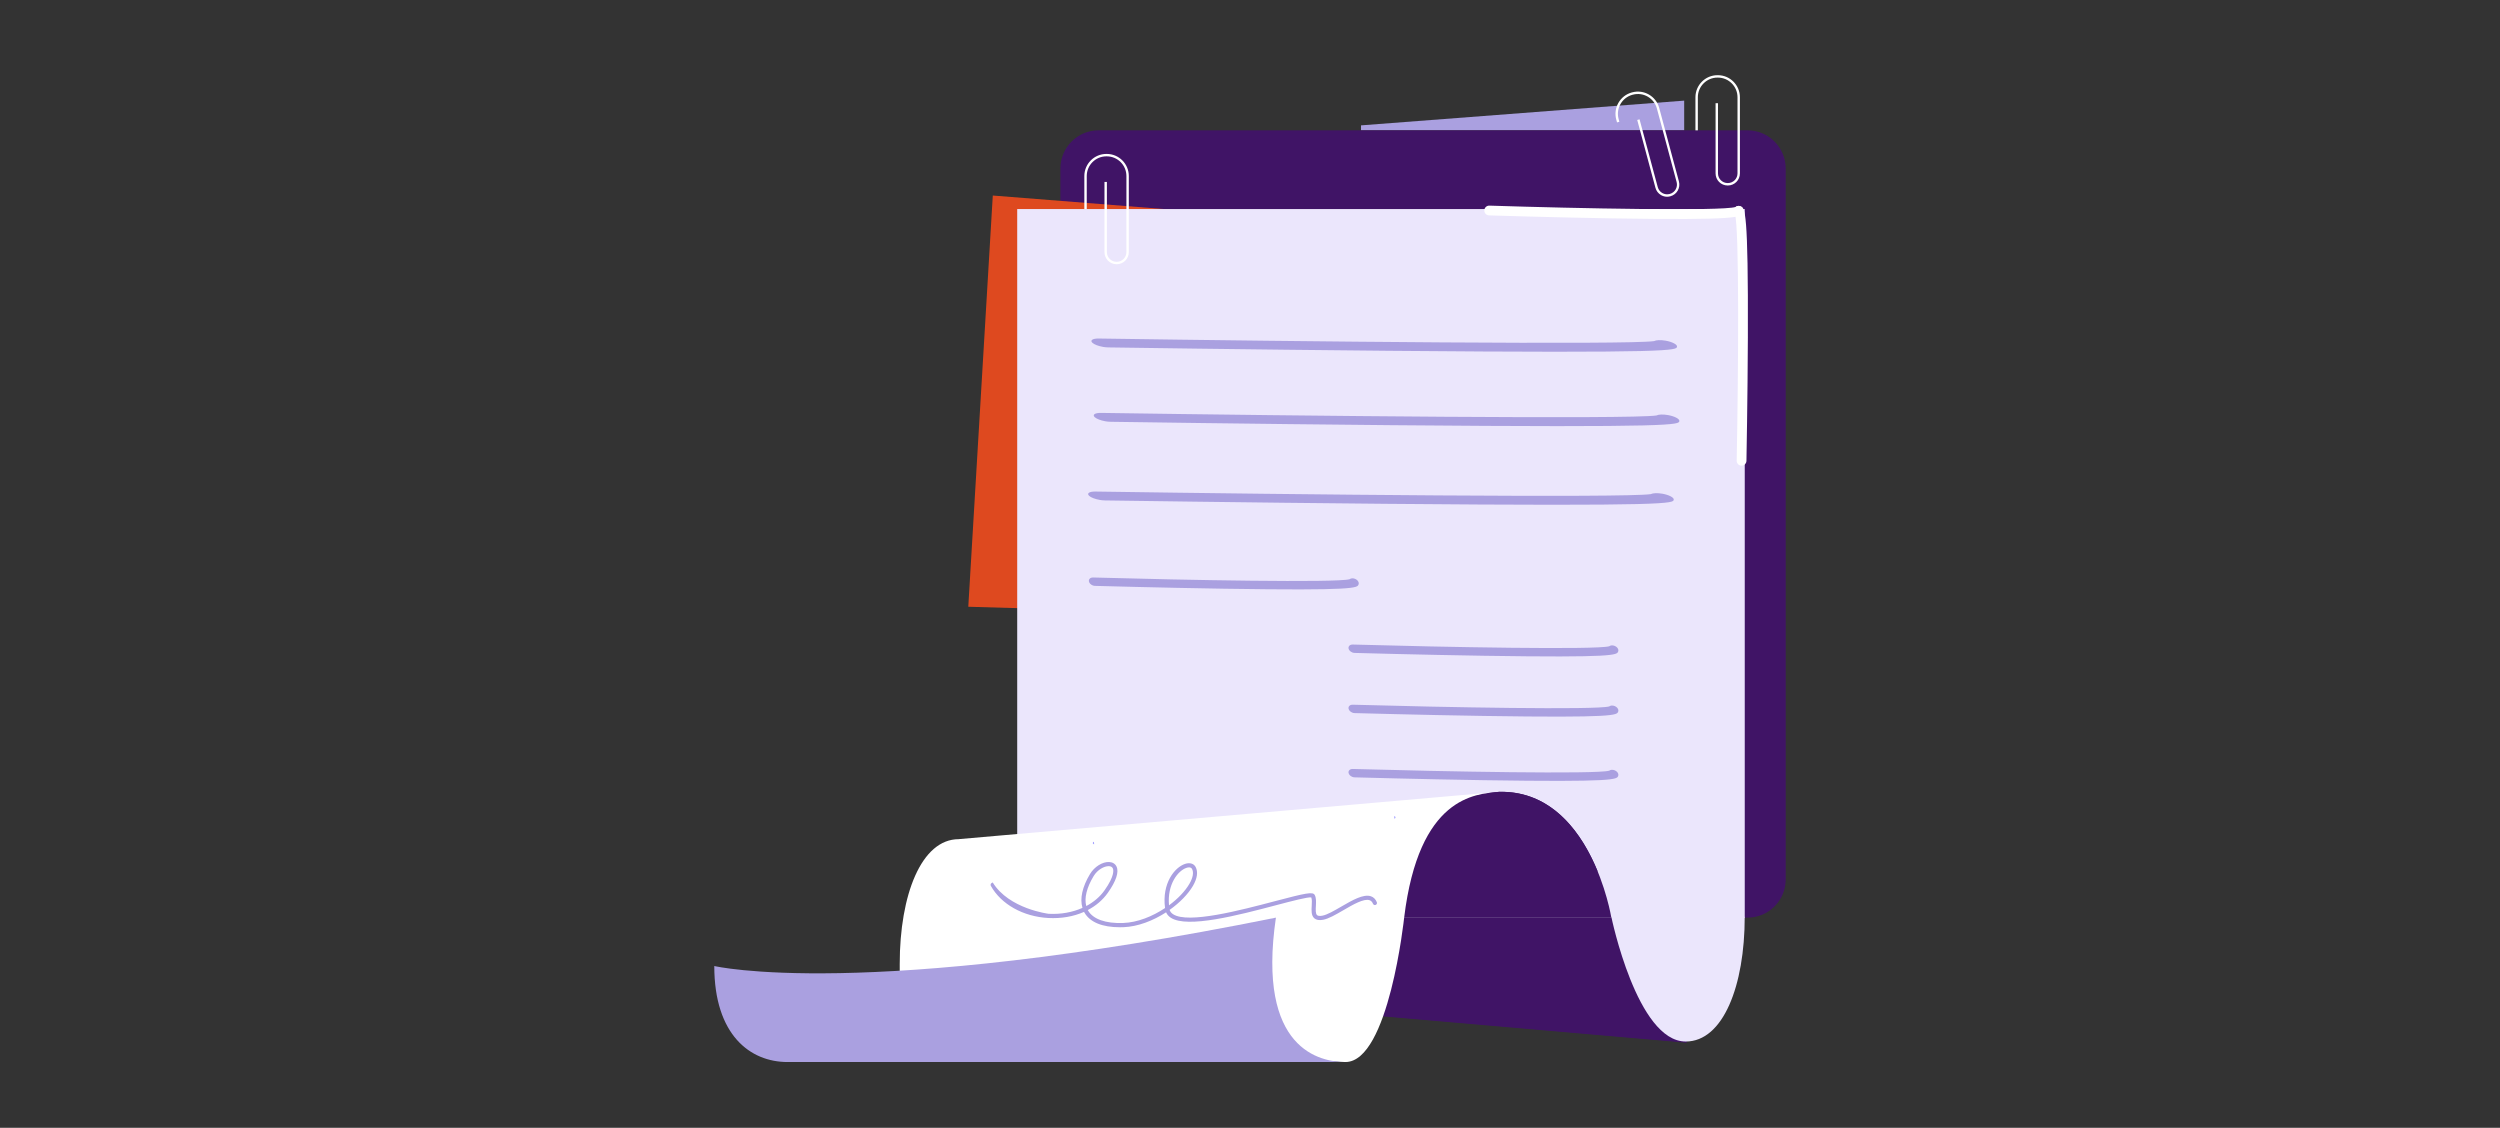 <svg width="266" height="120" viewBox="0 0 266 120" fill="none" xmlns="http://www.w3.org/2000/svg">
<rect x="0" y="0" width="266" height="120" fill="#333333" stroke="none"/>
<g clip-path="url(#clip0_141_629)">
<path d="M144.811 13.339L179.197 10.707V13.867H144.811V13.339Z" fill="#AAA0E0"/>
<path d="M185.936 13.867H116.888C114.644 13.867 112.825 15.69 112.825 17.939V93.564C112.825 95.813 114.644 97.636 116.888 97.636H185.936C188.181 97.636 190 95.813 190 93.564V17.939C190 15.69 188.181 13.867 185.936 13.867Z" fill="#401466"/>
<path d="M103.026 64.558L145.514 65.78L146.912 24.066L105.633 20.805L103.026 64.558Z" fill="#DE491F"/>
<path d="M185.641 22.243H108.231V97.636H185.641V22.243Z" fill="#EBE6FC"/>
<path d="M183.843 19.737H183.821C183.112 19.737 182.537 19.161 182.537 18.451V10.978H182.794V18.448C182.794 19.016 183.254 19.477 183.821 19.477H183.843C184.41 19.477 184.87 19.016 184.87 18.448V10.349C184.87 9.194 183.933 8.257 182.783 8.257H182.738C181.585 8.257 180.651 9.197 180.651 10.349V13.867H180.394V10.349C180.394 9.054 181.446 8 182.738 8H182.783C184.075 8 185.127 9.054 185.127 10.349V18.451C185.127 19.161 184.552 19.737 183.843 19.737Z" fill="white"/>
<path d="M118.823 28.113H118.8C118.091 28.113 117.516 27.537 117.516 26.826V19.357H117.773V26.826C117.773 27.394 118.234 27.856 118.8 27.856H118.823C119.389 27.856 119.85 27.394 119.85 26.826V18.728C119.85 17.573 118.912 16.636 117.762 16.636H117.717C116.565 16.636 115.63 17.576 115.63 18.728V22.246H115.373V18.728C115.373 17.433 116.425 16.378 117.717 16.378H117.762C119.054 16.378 120.106 17.433 120.106 18.728V26.826C120.106 27.537 119.531 28.113 118.823 28.113Z" fill="white"/>
<path d="M177.377 20.934C177.154 20.934 176.936 20.875 176.738 20.761C176.442 20.59 176.227 20.311 176.138 19.98L174.201 12.765L174.449 12.698L176.386 19.913C176.459 20.179 176.629 20.4 176.866 20.537C177.103 20.674 177.38 20.71 177.645 20.64L177.667 20.635C178.214 20.487 178.541 19.922 178.393 19.374L176.294 11.552C175.995 10.439 174.848 9.776 173.735 10.075L173.69 10.086C172.58 10.386 171.918 11.535 172.217 12.651L172.3 12.958L172.052 13.025L171.968 12.718C171.633 11.468 172.376 10.176 173.623 9.837L173.668 9.826C174.915 9.491 176.205 10.234 176.54 11.485L178.638 19.306C178.823 19.992 178.415 20.699 177.731 20.884L177.709 20.889C177.597 20.92 177.486 20.934 177.374 20.934H177.377Z" fill="white"/>
<path d="M140.764 97.636H179.439V110.905L140.764 107.547V97.636Z" fill="#401466"/>
<path d="M140.764 104.747V107.586L179.439 110.947V108.109L140.764 104.747Z" fill="#401466"/>
<path d="M171.447 97.552C171.447 97.552 174.173 110.819 179.361 110.819C183.344 110.819 185.638 104.879 185.638 97.552H171.447Z" fill="#EBE6FC"/>
<path d="M171.446 97.636C171.446 97.636 169.258 84.039 159.504 84.251C144.719 85.546 142.469 97.636 142.469 97.636H171.446Z" fill="#401466"/>
<path d="M147.203 94.263L169.99 92.714C168.405 88.846 165.282 84.125 159.505 84.251C152.039 84.906 148.732 88.041 147.203 94.263Z" fill="#401466"/>
<path d="M102.008 89.288C98.025 89.288 95.731 95.228 95.731 102.555V107.421C95.731 107.421 139.064 113 143.153 113C147.775 113 149.402 97.636 149.402 97.636C150.97 84.769 156.943 84.475 159.502 84.251L102.005 89.285L102.008 89.288Z" fill="white"/>
<path d="M116.417 89.825C116.417 89.825 116.408 89.825 116.406 89.825C116.339 89.825 116.283 89.775 116.277 89.707C116.272 89.637 116.325 89.573 116.394 89.567" fill="#A19FFF"/>
<path d="M148.338 86.847C148.408 86.841 148.472 86.894 148.478 86.964C148.484 87.034 148.43 87.098 148.361 87.104" fill="#A19FFF"/>
<path d="M76 102.784C76 110.111 79.812 113 83.795 113H143.156C140.544 112.997 133.684 111.761 135.757 97.636C91.718 106.52 76 102.784 76 102.784Z" fill="#AAA0E0"/>
<path d="M105.625 93.891C107.352 96.713 111.569 97.227 111.569 97.227C112.873 97.297 114.117 97.071 115.175 96.598C114.879 95.619 115.153 94.364 115.979 92.993C116.442 92.222 117.302 91.685 118.01 91.718C118.376 91.735 118.655 91.903 118.795 92.194C119.079 92.778 118.758 93.749 117.865 95.007C117.327 95.765 116.601 96.38 115.742 96.83C115.753 96.85 115.764 96.87 115.775 96.889C116.311 97.803 117.637 98.273 119.501 98.206C121.027 98.153 122.632 97.504 123.961 96.615C123.612 93.975 124.988 92.28 126.093 91.917C126.59 91.752 127.022 91.88 127.217 92.252C127.488 92.767 127.39 93.458 126.933 94.249C126.425 95.124 125.535 96.042 124.449 96.811C124.508 96.998 124.628 97.149 124.812 97.269C126.411 98.324 131.987 96.853 135.679 95.879C138.964 95.013 139.687 94.862 139.885 95.222C140.058 95.538 140.033 95.972 140.011 96.391C139.988 96.797 139.963 97.216 140.136 97.37C140.237 97.457 140.424 97.479 140.694 97.429C141.208 97.337 141.967 96.895 142.704 96.467C143.868 95.793 145.068 95.094 145.863 95.362C146.15 95.46 146.363 95.672 146.494 95.994C146.541 96.106 146.485 96.237 146.374 96.282C146.259 96.33 146.131 96.274 146.086 96.162C146.005 95.963 145.885 95.838 145.723 95.782C145.118 95.575 143.954 96.251 142.927 96.85C142.123 97.317 141.361 97.759 140.773 97.865C140.354 97.941 140.05 97.887 139.84 97.703C139.505 97.406 139.536 96.878 139.567 96.369C139.586 96.039 139.606 95.698 139.519 95.485C139.154 95.424 137.446 95.874 135.791 96.31C131.8 97.364 126.333 98.808 124.569 97.644C124.337 97.493 124.173 97.3 124.072 97.071C122.699 97.96 121.069 98.6 119.518 98.654C119.395 98.659 119.272 98.659 119.152 98.659C117.282 98.659 115.987 98.128 115.393 97.115C115.376 97.085 115.359 97.054 115.342 97.023C114.229 97.518 112.926 97.75 111.539 97.675C108.865 97.529 106.523 96.221 105.427 94.257C105.368 94.151 105.404 94.014 105.51 93.955M117.955 92.16C117.483 92.16 116.78 92.524 116.358 93.223C115.619 94.45 115.351 95.558 115.58 96.402C116.364 95.986 117.028 95.426 117.511 94.747C118.633 93.164 118.477 92.54 118.401 92.386C118.331 92.244 118.195 92.168 117.994 92.16C117.98 92.16 117.969 92.16 117.955 92.16ZM126.517 92.289C126.416 92.289 126.316 92.314 126.241 92.339C125.339 92.635 124.178 94.093 124.382 96.327C125.331 95.625 126.107 94.811 126.559 94.028C126.93 93.385 127.03 92.828 126.835 92.459C126.765 92.328 126.643 92.289 126.517 92.289Z" fill="#AAA0E0"/>
<path d="M158.204 22.858C158.037 22.769 157.925 22.587 157.931 22.383C157.939 22.095 158.179 21.871 158.466 21.879C167.888 22.181 183.213 22.483 184.667 22.022C184.823 21.896 185.049 21.868 185.236 21.969C185.49 22.106 185.585 22.419 185.448 22.674C185.222 23.093 185.03 23.457 171.55 23.236C165.039 23.129 158.5 22.92 158.433 22.917C158.349 22.917 158.274 22.892 158.204 22.855V22.858Z" fill="white"/>
<path d="M117.343 36.905C116.869 36.822 116.428 36.657 116.23 36.472C115.951 36.212 116.255 36.008 116.908 36.019C138.417 36.343 173.205 36.701 175.993 36.293C176.216 36.178 176.69 36.156 177.221 36.248C177.932 36.374 178.474 36.659 178.435 36.889C178.368 37.269 178.312 37.599 147.758 37.325C133.003 37.191 118.069 36.967 117.921 36.964C117.731 36.961 117.536 36.942 117.343 36.908V36.905Z" fill="#AAA0E0"/>
<path d="M117.592 44.82C117.117 44.736 116.677 44.571 116.478 44.386C116.199 44.126 116.503 43.922 117.157 43.933C138.666 44.258 173.453 44.615 176.241 44.207C176.465 44.093 176.939 44.07 177.469 44.163C178.181 44.288 178.722 44.574 178.683 44.803C178.616 45.183 178.56 45.513 148.006 45.239C133.251 45.105 118.318 44.881 118.17 44.878C117.98 44.876 117.784 44.856 117.592 44.822V44.82Z" fill="#AAA0E0"/>
<path d="M116.995 53.187C116.52 53.103 116.079 52.938 115.881 52.754C115.602 52.493 115.906 52.289 116.559 52.3C138.068 52.625 172.856 52.983 175.644 52.575C175.867 52.46 176.342 52.438 176.872 52.53C177.584 52.656 178.125 52.941 178.086 53.17C178.019 53.551 177.963 53.88 147.409 53.606C132.654 53.472 117.72 53.248 117.572 53.246C117.382 53.243 117.187 53.223 116.995 53.19V53.187Z" fill="#AAA0E0"/>
<path d="M116.252 62.281C116.057 62.203 115.9 62.049 115.864 61.873C115.811 61.627 116.012 61.437 116.311 61.445C126.176 61.725 142.182 62.019 143.594 61.63C143.731 61.523 143.957 61.498 144.174 61.588C144.467 61.705 144.635 61.974 144.548 62.192C144.406 62.55 144.283 62.86 130.215 62.639C123.419 62.533 116.57 62.337 116.503 62.337C116.417 62.337 116.33 62.315 116.252 62.284V62.281Z" fill="#AAA0E0"/>
<path d="M143.876 69.415C143.681 69.337 143.524 69.183 143.488 69.007C143.435 68.761 143.636 68.571 143.935 68.579C153.8 68.859 169.806 69.153 171.218 68.764C171.354 68.658 171.581 68.632 171.798 68.722C172.091 68.839 172.259 69.108 172.172 69.326C172.03 69.684 171.907 69.994 157.838 69.773C151.043 69.667 144.194 69.471 144.127 69.471C144.041 69.471 143.954 69.449 143.876 69.418V69.415Z" fill="#AAA0E0"/>
<path d="M143.876 75.817C143.681 75.739 143.524 75.585 143.488 75.409C143.435 75.162 143.636 74.972 143.935 74.981C153.8 75.26 169.806 75.554 171.218 75.165C171.354 75.059 171.581 75.034 171.798 75.123C172.091 75.241 172.259 75.509 172.172 75.727C172.03 76.085 171.907 76.396 157.838 76.175C151.043 76.069 144.194 75.873 144.127 75.873C144.041 75.873 143.954 75.85 143.876 75.82V75.817Z" fill="#AAA0E0"/>
<path d="M143.876 82.654C143.681 82.576 143.524 82.422 143.488 82.246C143.435 82 143.636 81.81 143.935 81.818C153.8 82.098 169.806 82.392 171.218 82.003C171.354 81.897 171.581 81.871 171.798 81.961C172.091 82.078 172.259 82.347 172.172 82.565C172.03 82.923 171.907 83.233 157.838 83.012C151.043 82.906 144.194 82.71 144.127 82.71C144.041 82.71 143.954 82.688 143.876 82.657V82.654Z" fill="#AAA0E0"/>
<path d="M185.764 49.266C185.674 49.437 185.496 49.551 185.292 49.546C185.004 49.54 184.778 49.303 184.784 49.014C184.965 39.571 185.074 24.212 184.594 22.76C184.466 22.604 184.435 22.38 184.536 22.19C184.667 21.935 184.982 21.835 185.236 21.969C185.658 22.19 186.023 22.38 185.973 35.887C185.948 42.412 185.822 48.967 185.822 49.034C185.822 49.118 185.8 49.194 185.764 49.263V49.266Z" fill="white"/>
</g>
<defs>
<clipPath id="clip0_141_629">
<rect width="114" height="105" fill="white" transform="translate(76 8)"/>
</clipPath>
</defs>
</svg>
